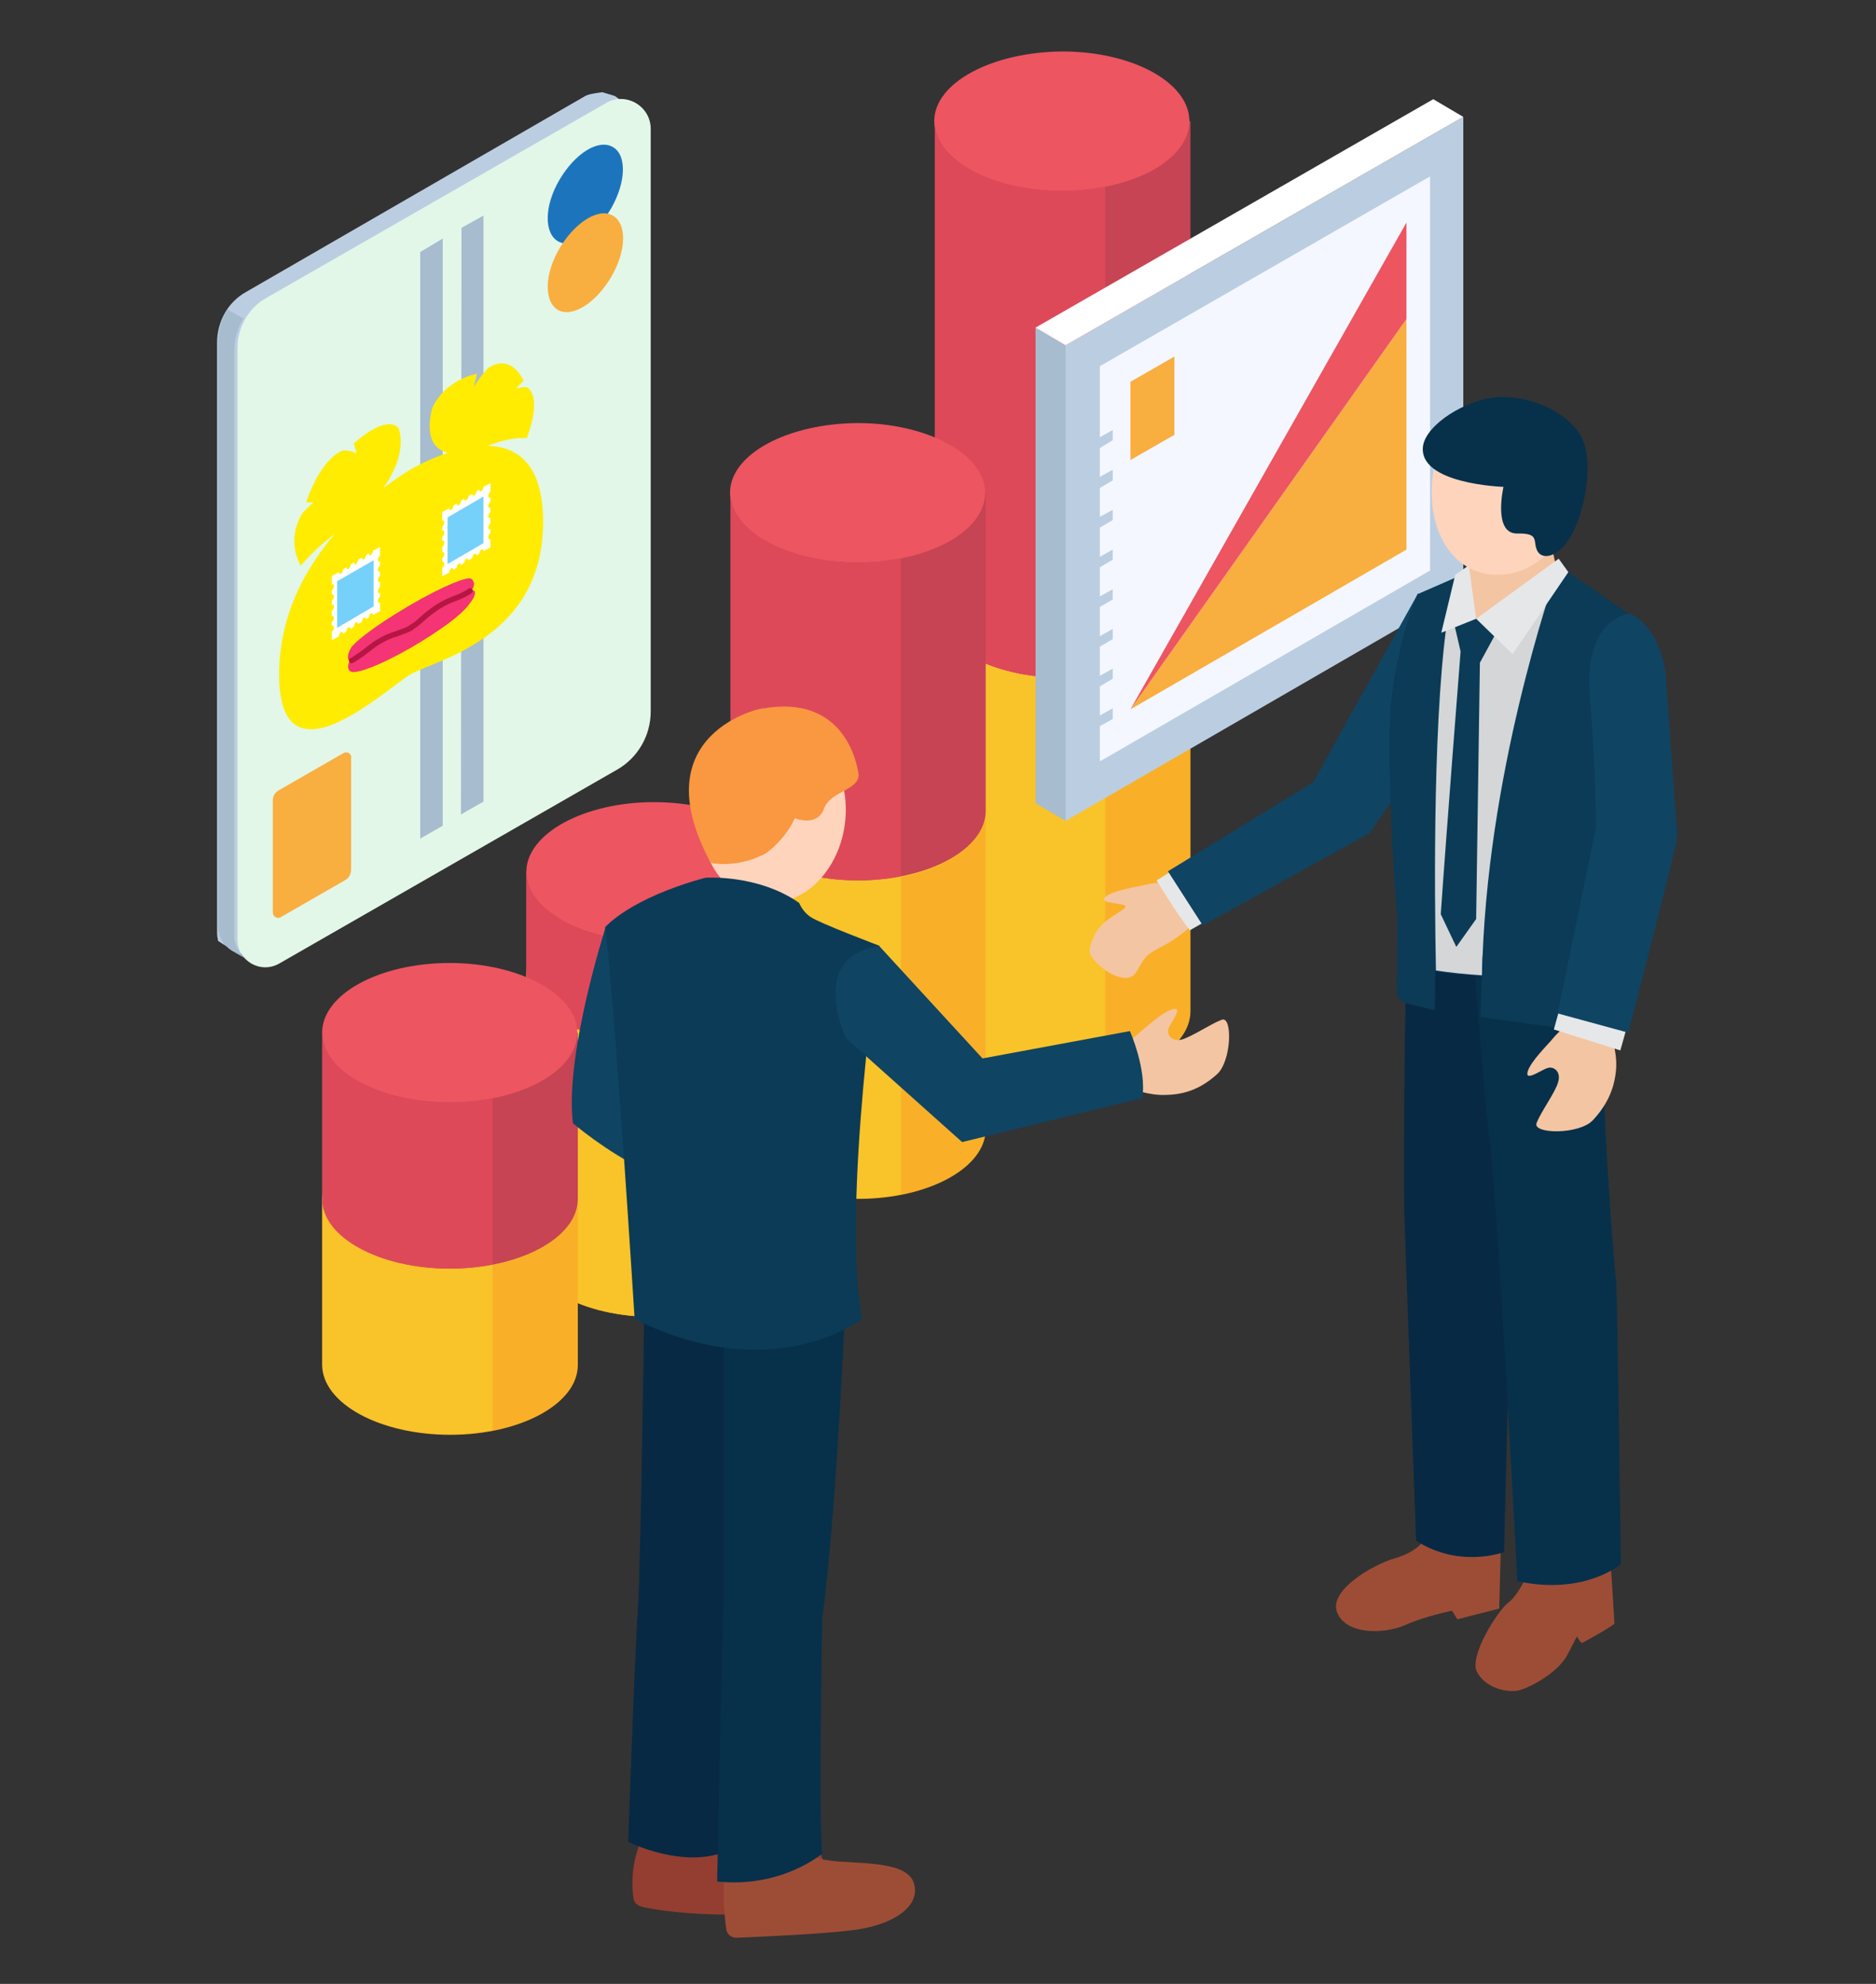 <?xml version="1.0" encoding="utf-8"?>
<!-- Generator: Adobe Illustrator 24.0.2, SVG Export Plug-In . SVG Version: 6.00 Build 0)  -->
<svg version="1.1" id="レイヤー_1" xmlns="http://www.w3.org/2000/svg" xmlns:xlink="http://www.w3.org/1999/xlink" x="0px"
	 y="0px" viewBox="0 0 350 370" style="enable-background:new 0 0 350 370;" xml:space="preserve">
<rect x="0" y="0" width="350" height="370" fill="#333333" stroke="none"/>
<style type="text/css">
	.st0{fill:#F9B028;}
	.st1{fill:#F9DC32;}
	.st2{fill:#F9C32A;}
	.st3{fill:#C64453;}
	.st4{fill:#ED5561;}
	.st5{fill:#DE495A;}
	.st6{fill:#BBCEE1;}
	.st7{fill:#A7BCCE;}
	.st8{fill:#FFFFFF;}
	.st9{fill:#F4F7FF;}
	.st10{fill:#F9AE40;}
	.st11{fill:#E2F7E8;}
	.st12{fill:#1C75BC;}
	.st13{fill:#F4C5A2;}
	.st14{fill:#E6E7E8;}
	.st15{fill:#0F4463;}
	.st16{fill:#9D4D36;}
	.st17{fill:#072944;}
	.st18{fill:#07304B;}
	.st19{fill:#0B3B56;}
	.st20{fill:#D4D6D8;}
	.st21{fill:#FED4BD;}
	.st22{fill:#933E31;}
	.st23{fill:#F99840;}
	.st24{fill:#FFEC00;}
	.st25{fill:#75D1F9;}
	.st26{fill:#F43474;}
	.st27{fill:#F43474;stroke:#B51643;stroke-linecap:round;stroke-miterlimit:10;}
</style>
<g>
	<g>
		<g>
			<path class="st0" d="M222.1,113.5v75.1c0,7.2-10.7,13-23.8,13c-13.2,0-23.8-5.8-23.8-13v-75.1H222.1z"/>
			<path class="st1" d="M174.3,113.5c0,7.2,10.7,13,23.8,13c13.2,0,23.8-5.8,23.8-13c0-7.2-10.7-13-23.8-13
				C185.1,100.5,174.3,106.4,174.3,113.5z"/>
			<path class="st2" d="M198.2,126.5c-13.2,0-23.8-5.8-23.8-13v75.1c0,7.2,10.7,13,23.8,13c2.8,0,5.5-0.3,8-0.8v-75.1
				C203.7,126.2,201,126.5,198.2,126.5z"/>
		</g>
		<g>
			<path class="st3" d="M222.1,22.6v90.8c0,7.2-10.7,13-23.8,13c-13.2,0-23.8-5.8-23.8-13V22.6H222.1z"/>
			<path class="st4" d="M174.3,22.6c0,7.2,10.7,13,23.8,13c13.2,0,23.8-5.8,23.8-13s-10.6-13-23.7-13
				C185.1,9.7,174.3,15.4,174.3,22.6z"/>
			<path class="st5" d="M198.2,35.6c-13.2,0-23.8-5.8-23.8-13v90.8c0,7.2,10.7,13,23.8,13c2.8,0,5.5-0.3,8-0.8V34.8
				C203.7,35.3,201,35.6,198.2,35.6z"/>
		</g>
		<g>
			<path class="st0" d="M183.9,151.3v59.3c0,7.2-10.7,13-23.8,13c-13.2,0-23.8-5.8-23.8-13v-59.3H183.9z"/>
			<path class="st1" d="M136.2,151.3c0,7.2,10.7,13,23.8,13c13.2,0,23.8-5.8,23.8-13c0-7.1-10.7-13-23.8-13
				C146.9,138.3,136.2,144,136.2,151.3z"/>
			<path class="st2" d="M160.1,164.2c-13.2,0-23.8-5.8-23.8-13v59.3c0,7.2,10.7,13,23.8,13c2.8,0,5.5-0.3,8-0.8v-59.3
				C165.6,163.9,162.9,164.2,160.1,164.2z"/>
		</g>
		<g>
			<path class="st3" d="M183.9,91.9v59.3c0,7.2-10.7,13-23.8,13c-13.2,0-23.8-5.8-23.8-13V91.9H183.9z"/>
			<path class="st4" d="M136.2,91.9c0,7.2,10.7,13,23.8,13c13.2,0,23.8-5.8,23.8-13c0-7.1-10.7-13-23.8-13
				C146.9,79,136.2,84.7,136.2,91.9z"/>
			<path class="st5" d="M160.1,104.9c-13.2,0-23.8-5.8-23.8-13v59.3c0,7.2,10.7,13,23.8,13c2.8,0,5.5-0.3,8-0.8v-59.3
				C165.6,104.6,162.9,104.9,160.1,104.9z"/>
		</g>
		<g>
			<path class="st0" d="M145.8,181.6v51c0,7.2-10.7,13-23.8,13c-13.2,0-23.8-5.8-23.8-13v-51H145.8z"/>
			<path class="st1" d="M98.2,181.6c0,7.1,10.7,13,23.8,13c13.2,0,23.8-5.8,23.8-13c0-7.1-10.7-13-23.8-13S98.2,174.4,98.2,181.6z"
				/>
			<path class="st2" d="M122,194.6c-13.2,0-23.8-5.8-23.8-13v51c0,7.2,10.7,13,23.8,13c2.8,0,5.5-0.3,8-0.8v-51
				C127.5,194.3,124.8,194.6,122,194.6z"/>
		</g>
		<g>
			<path class="st3" d="M145.8,162.6v18.9c0,7.2-10.7,13-23.8,13c-13.2,0-23.8-5.8-23.8-13v-18.9H145.8z"/>
			<path class="st4" d="M98.2,162.6c0,7.2,10.7,13,23.8,13c13.2,0,23.8-5.8,23.8-13c0-7.2-10.7-13-23.8-13S98.2,155.5,98.2,162.6z"
				/>
			<path class="st5" d="M122,175.6c-13.2,0-23.8-5.8-23.8-13v18.9c0,7.2,10.7,13,23.8,13c2.8,0,5.5-0.3,8-0.8v-18.9
				C127.5,175.3,124.8,175.6,122,175.6z"/>
		</g>
		<g>
			<path class="st0" d="M107.8,223.6v31c0,7.2-10.7,13-23.8,13s-23.8-5.8-23.8-13v-31L107.8,223.6L107.8,223.6z"/>
			<path class="st1" d="M60.1,223.6c0,7.1,10.7,13,23.8,13s23.8-5.8,23.8-13c0-7.2-10.7-13-23.8-13S60.1,216.3,60.1,223.6z"/>
			<path class="st2" d="M83.9,236.5c-13.2,0-23.8-5.8-23.8-13v31c0,7.2,10.7,13,23.8,13c2.8,0,5.5-0.3,8-0.8v-31
				C89.4,236.2,86.7,236.5,83.9,236.5z"/>
		</g>
		<g>
			<path class="st3" d="M107.8,192.6v31c0,7.2-10.7,13-23.8,13s-23.8-5.8-23.8-13v-31H107.8z"/>
			<path class="st4" d="M60.1,192.6c0,7.2,10.7,13,23.8,13s23.8-5.8,23.8-13c0-7.1-10.7-13-23.8-13S60.1,185.4,60.1,192.6z"/>
			<path class="st5" d="M83.9,205.6c-13.2,0-23.8-5.8-23.8-13v31c0,7.2,10.7,13,23.8,13c2.8,0,5.5-0.3,8-0.8v-31
				C89.4,205.3,86.7,205.6,83.9,205.6z"/>
		</g>
	</g>
	<g>
		<g>
			<g>
				<g>
					<polygon class="st6" points="273,21.8 198.8,64.4 198.8,153.1 273,110.2 					"/>
					<polygon class="st7" points="198.8,64.4 193.2,61.1 193.2,149.8 198.8,153.1 					"/>
					<polygon class="st8" points="273,21.8 267.4,18.5 193.2,61.1 198.8,64.4 					"/>
				</g>
			</g>
			<polygon class="st9" points="266.8,32.9 205.2,68.3 205.2,142 266.8,106.4 			"/>
			<g>
				<polygon class="st6" points="207.6,132.1 207.6,134.1 204,136.1 204,134.1 				"/>
				<polygon class="st6" points="207.6,124.7 207.6,126.6 204,128.7 204,126.7 				"/>
				<polygon class="st6" points="207.6,117.3 207.6,119.2 204,121.3 204,119.3 				"/>
				<polygon class="st6" points="207.6,109.9 207.6,111.8 204,113.9 204,111.9 				"/>
				<polygon class="st6" points="207.6,102.5 207.6,104.4 204,106.5 204,104.5 				"/>
				<polygon class="st6" points="207.6,95.1 207.6,97 204,99.1 204,97 				"/>
				<polygon class="st6" points="207.6,87.6 207.6,89.6 204,91.7 204,89.6 				"/>
				<polygon class="st6" points="207.6,80.2 207.6,82.1 204,84.3 204,82.2 				"/>
			</g>
		</g>
		<polygon class="st10" points="210.9,132.3 262.4,102.5 262.4,59.5 		"/>
		<polygon class="st10" points="219.1,66.5 219.1,81.1 210.9,85.8 210.9,71.2 		"/>
		<polygon class="st4" points="210.9,132.3 262.4,59.5 262.4,41.5 		"/>
	</g>
	<g>
		<g>
			<path class="st6" d="M114.7,17.9L114.7,17.9l-2.3-0.7c-0.8,0.1-2.5,0.3-3.2,0.7L46,54.4c-3.5,1.9-5.5,5.6-5.5,9.5V174
				c0,0.5,0.1,1.1,0.2,1.5c0,0,5.9,4,7.6,3l63.1-36.2c3.8-2.2,6.2-6.3,6.2-10.8V22.7C117.6,20.6,116.3,18.9,114.7,17.9z"/>
			<path class="st11" d="M113.1,19.2L49.8,55.5c-3.5,1.9-5.5,5.6-5.5,9.5v110.2c0,4,4.3,6.5,7.8,4.5l63.1-36.2
				c3.8-2.2,6.2-6.3,6.2-10.8V23.9C121.3,19.7,116.7,17.1,113.1,19.2z"/>
			<path class="st7" d="M43.7,174.4V65.6c0-2.2,0.6-4.4,1.7-6.2l-3-1.7c-1.1,1.8-1.7,4-1.7,6.2v108.8c0,2.2,1.2,3.9,2.9,4.8l0,0
				l2.8,1.6l0,0C44.8,178.2,43.7,176.5,43.7,174.4z"/>
		</g>
		<path class="st12" d="M104.1,45c2.6,1.5,7-1.2,9.9-6.1c2.8-4.9,3-10,0.3-11.5s-7,1.2-9.9,6.1C101.5,38.4,101.5,43.5,104.1,45z"/>
		<path class="st10" d="M104.1,57.8c2.6,1.5,7-1.2,9.9-6.1c2.9-4.9,3-10,0.3-11.5c-2.6-1.5-7,1.2-9.9,6.1
			C101.5,51.2,101.5,56.3,104.1,57.8z"/>
		<path class="st10" d="M64,140.5l-12,6.9c-0.7,0.4-1.1,1.1-1.1,1.8v21c0,0.8,0.9,1.2,1.4,0.9l12-6.9c0.8-0.4,1.2-1.2,1.2-2v-20.7
			C65.7,140.6,64.8,140,64,140.5z"/>
		<polygon class="st7" points="78.4,47 78.4,156.4 82.6,154 82.6,44.5 		"/>
		<polygon class="st7" points="86.1,42.5 86,151.9 90.2,149.5 90.2,40.2 		"/>
	</g>
	<g>
		<path class="st13" d="M218.7,164.3c0,0-3.7,0.4-4.9,0.7c-1.2,0.3-6,1-7.5,2.2c-1.5,1.2,2.3,1.2,3.4,1.6c1.1,0.4-1.3,1.4-3,2.7
			c-1.5,1.2-2.6,2.3-3.4,5.4c-0.6,2.3,6.7,7.8,8.7,4.4c1.8-3.2,1.8-3.2,5.2-5c3.8-2.1,6.1-4.6,7.2-5.7L218.7,164.3z"/>
		<path class="st14" d="M218.8,162.3l-3,1.9c0,0,3.5,5.9,6.2,9.3l3.3-1.9L218.8,162.3z"/>
		<polygon class="st15" points="245,145.9 217.9,162.5 224.4,172.6 255.5,155.4 263.6,143.6 264.6,110.6 		"/>
		<path class="st16" d="M277.8,287.9l-12.1-0.7c0,0-1.2,2.2-5.4,3.4c-4.2,1.2-12.6,6.1-10.8,10.2c1.7,4.1,8.7,4,12.6,2.3
			c3.8-1.7,8.8-2.7,8.8-2.7l1,1.6l7.8-2l0.3-11.2L277.8,287.9z"/>
		<path class="st16" d="M285.2,293.1c0,0-1.8,4.3-3.8,5.8c-1.9,1.4-7.5,10.1-5.8,13c1.6,2.9,5.4,3.8,7.6,3.4c2.2-0.5,7.7-3.4,9.4-7
			l1.6-3.1c0,0,0.7,1.3,1,1.2c0.2-0.1,5.2-2.8,6-3.6c0,0-0.5-8.7-0.8-12.4L285.2,293.1z"/>
		<path class="st17" d="M278.7,179.9h-16.2c-0.4,0.5-0.7,40-0.5,46.4c0.2,6.4,2.2,61,2.2,61s6.6,5.1,16.4,2.2l1.7-68.6L278.7,179.9z
			"/>
		<path class="st18" d="M299.2,175.5c0,0,0.4,20.4,0.1,27.1c-0.2,6.7,2,35.6,2.2,36.2c0.2,0.7,0.9,52.9,0.9,52.9s-6.7,5.9-19.3,3.2
			c0,0-3.7-70.9-5.2-81.9c-1.3-11.1-2.9-33.7-2.9-33.7L299.2,175.5z"/>
		<path class="st19" d="M292.6,106.7l-20.3,0.7l-7.8,3.4c0,0-3.1,6.4-4.8,18.7s1.6,49.9,1.6,49.9c7.7,3.8,33.4,2.8,33.4,2.8
			c4.7-12.1,9.3-67.6,9.3-67.6L292.6,106.7z"/>
		<path class="st20" d="M277.5,107.1l-7.1,6.1c-3.1,17.9-2.8,53-2.5,67.8c2.6,0.4,5.6,0.7,8.6,0.9c0.7-37.2,13.1-72.6,13.9-75.2
			L277.5,107.1z"/>
		<path class="st19" d="M271.2,115.9l1.3,5.6c0,0-2.7,34.4-3.7,49l2.9,6.1l3.7-5.2l0.7-47.8l3.7-6.8
			C279.8,116.7,276.2,114,271.2,115.9z"/>
		<polygon class="st14" points="275.4,115.4 268.9,118 271.5,107.2 274.8,104.9 		"/>
		<polygon class="st13" points="289.5,101.9 273.9,104.4 275.4,115.4 290.5,106.6 		"/>
		<path class="st21" d="M293.2,91.8c0,8.6-6.2,15.4-13.8,15.4c-7.7,0-12.3-6.9-12.3-15.4s4.6-15.4,12.3-15.4
			C287.1,76.4,293.2,83.3,293.2,91.8z"/>
		<path class="st18" d="M280.5,90.8c0,0-2,8.7,2.5,8.7c4.5-0.1,2.8,1.5,3.9,3.4c1.2,1.8,4.5,0.6,6.6-3.7c2.1-4.2,4.3-13.8,1-18.6
			c-3.7-5.1-10.9-6.9-15.4-6.5c-5.7,0.5-12.9,5-13.6,9C264.4,90.3,280.5,90.8,280.5,90.8z"/>
		<polygon class="st19" points="296.3,178.8 276.6,178.4 276.2,189.7 297.4,192.6 		"/>
		<path class="st13" d="M293.2,190.2c0,0-2.7,2.5-3.5,3.5c-0.8,1-4.2,4.3-4.7,6.2s2.6-0.4,3.7-0.7c1.1-0.4,2.6,0.6,2,2.6
			c-0.5,1.9-3.2,5.5-4,7.6c-1,2.1,7.9,2.3,10.5-0.5c2.6-2.8,4-5.8,4.3-9.4c0.3-3.6-1.2-6.6-0.9-8.2L293.2,190.2z"/>
		<polygon class="st14" points="291,188 289.9,192 302.3,195.9 303.6,191.3 		"/>
		<path class="st15" d="M304.1,114.4c0,0-8.7,0.7-7.5,15.4c1.2,14.7,1.1,24.7,1.1,24.7l-7.1,34.5l13.2,3.6c0,0,9.1-35.2,9.1-36.4
			c0-1.2-2.2-31.1-2.2-31.1S309.7,117.1,304.1,114.4z"/>
		<path class="st19" d="M260.7,171.4l-0.1,13.5c0,1.1,0.7,1.9,1.6,2.2l5.5,1.3l0.1-8.8L260.7,171.4z"/>
		<polygon class="st14" points="290.8,104.2 275.4,115.4 282.2,122 292.6,106.7 		"/>
	</g>
	<g>
		<path class="st13" d="M209.2,195.8c0,0,2.5-2.5,3.5-3.3c1-0.8,4.3-3.9,6.2-4.3s-0.5,2.5-0.9,3.6s0.5,2.5,2.4,2.1
			c1.9-0.5,5.4-2.9,7.5-3.7c2.1-0.9,1.9,7.8-0.9,10.2c-2.8,2.5-5.7,3.7-9.3,3.8c-3.6,0.2-6.4-1.3-7.9-1.2L209.2,195.8z"/>
		<path class="st22" d="M134,340.7c0,0-0.5,1.4,5.8,1.8c6.2,0.4,12.9,0.4,13.7,4.4c0.9,4.1-4.9,8.9-11.7,9.8
			c-5.9,0.8-16.1,0.2-21.7-1c-1-0.2-1.8-0.7-1.9-1.6c-0.3-2-0.5-5.6,0.9-9.5C120.8,339.2,134,340.7,134,340.7z"/>
		<path class="st16" d="M151.1,345.4c0,0-0.5,1.4,5.8,1.8c6.2,0.4,12.9,0.4,13.7,4.4c0.9,4.1-4,7.3-10.9,8.3
			c-5.9,0.8-17.7,1.3-22.3,1.5c-1,0-1.8-0.7-1.9-1.6c-0.3-2-0.6-5.6-0.4-9.4C135.7,344.6,151.1,345.4,151.1,345.4z"/>
		<path class="st17" d="M120.2,243.9c0,0-0.7,50.3-1.2,56.4c-0.5,6.2-1.8,43.2-1.8,43.2s10.5,5.3,18.7,1.6l4.7-95.7L120.2,243.9z"/>
		<path class="st18" d="M135,247.1v50.4c-0.5,14.7-1.2,53.4-1.2,53.4c12,1.3,19.6-5.2,19.6-5.2c-0.7-6.5,0-43.7,0-43.7
			c2.5-19.3,3.9-50.3,4.2-56c0-0.6,0-1,0-1L135,247.1z"/>
		<path class="st15" d="M113,172.9c0,0-7.7,23.9-6.1,36.6c0,0,6.2,5.3,13.3,8.7L113,172.9z"/>
		<path class="st21" d="M157.7,153c-0.9,9.2-7.7,16.1-15.1,15.3c-7.5-0.8-12.8-8.7-11.8-18c0.9-9.2,7.7-16.1,15.1-15.3
			C153.2,135.8,158.6,143.9,157.7,153z"/>
		<path class="st23" d="M132.6,160.9c0,0,4.6,1.2,10.2-1.7c0,0,3.5-2.3,5.5-6.6c0,0,4.1,1.7,5.4-1.7c1.2-3.4,6.3-3.4,6.5-6.3
			c0,0-1.4-15.2-17.6-12.5C142.5,131.8,119.4,136.6,132.6,160.9z"/>
		<path class="st19" d="M131.6,163.7c0,0,9.8-0.7,17.5,4.7c0,0,0.6,1.6,2.1,2.6c1.5,1.1,12.9,5.4,12.9,5.4s-7.1,47.9-3.3,69.6
			c0,0-16.5,12.9-42.4,0c0,0-3.7-59.3-5.5-73.1C113,172.9,117.3,167.6,131.6,163.7z"/>
		<path class="st15" d="M164,176.4l19.3,21l27.5-5.1c0,0,3.2,7.2,2.3,12.5l-33.6,8.2l-21.7-19.4C157.9,193.6,150.5,178.5,164,176.4z
			"/>
	</g>
</g>
<g>
	<path class="st24" d="M56.5,95.6c0.7-0.7,1.4-1.4,2-1.9c-0.4,0-0.9,0-1.4,0c3-8.7,6.9-9.7,6.9-9.7c1.1,0,1.9,0.2,2.5,0.6
		c-0.1-0.6-0.3-1.2-0.5-1.9c6.6-5.8,8.4-2.8,8.4-2.8c1.9,6.6-4.4,13.3-6.6,15.4c0.1,0.1,0.1,0.2,0.1,0.2c-0.3,0.3-0.6,0.5-0.9,0.7
		c0,0.1-0.1,0.2-0.1,0.2c0,0-0.1,0-0.1,0c-3.4,2.6-6.6,4.4-10.7,9.1C53.2,100.1,56.5,95.6,56.5,95.6z"/>
	<path class="st24" d="M101.3,96.1c-0.8-22.5-24.1-8.9-24.6-8.6c-0.5,0.3-23.8,13.5-24.6,37c-0.8,23.7,19.9,3.9,24.6,1.2
		C81.4,123,102.1,118.9,101.3,96.1z"/>
	<g>
		<path class="st8" d="M91.1,100.2c0-0.3,0.2-0.7,0.4-0.8v-0.7c-0.2,0.1-0.4,0-0.4-0.3s0.2-0.7,0.4-0.8v-1c-0.2,0.1-0.4,0-0.4-0.3
			c0-0.3,0.2-0.7,0.4-0.8v-0.8c-0.2,0.1-0.4,0-0.4-0.3s0.2-0.7,0.4-0.8v-0.8c-0.2,0.1-0.4,0-0.4-0.3s0.2-0.7,0.4-0.8v-1.6l-1.3,0.7
			c0,0.3-0.2,0.7-0.4,0.8c-0.2,0.1-0.4,0-0.4-0.3l-0.5,0.3c0,0.3-0.2,0.7-0.4,0.8c-0.2,0.1-0.4,0-0.4-0.3l-0.7,0.4
			c0,0.3-0.2,0.7-0.4,0.8s-0.4,0-0.4-0.3l-0.6,0.4c0,0.3-0.2,0.7-0.4,0.8c-0.2,0.1-0.4,0-0.4-0.3l-0.6,0.4c0,0.3-0.2,0.7-0.4,0.8
			c-0.2,0.1-0.4,0-0.4-0.3l-1.3,0.7v1.6c0.2-0.1,0.4,0,0.4,0.3c0,0.3-0.2,0.7-0.4,0.8v0.8c0.2-0.1,0.4,0,0.4,0.3
			c0,0.3-0.2,0.7-0.4,0.8v0.8c0.2-0.1,0.4,0,0.4,0.3c0,0.3-0.2,0.7-0.4,0.8v1c0.2-0.1,0.4,0,0.4,0.3c0,0.3-0.2,0.7-0.4,0.8v0.7
			c0.2-0.1,0.4,0,0.4,0.3s-0.2,0.7-0.4,0.8v1.6l1.3-0.7c0-0.3,0.2-0.7,0.4-0.8c0.2-0.1,0.4,0,0.4,0.3l0.6-0.4c0-0.3,0.2-0.7,0.4-0.8
			s0.4,0,0.4,0.3l0.6-0.4c0-0.3,0.2-0.7,0.4-0.8c0.2-0.1,0.4,0,0.4,0.3l0.7-0.4c0-0.3,0.2-0.7,0.4-0.8c0.2-0.1,0.4,0,0.4,0.3
			l0.5-0.3c0-0.3,0.2-0.7,0.4-0.8c0.2-0.1,0.4,0,0.4,0.3l1.3-0.7v-1.6C91.3,100.7,91.1,100.5,91.1,100.2z"/>
		<polygon class="st25" points="83.5,96.5 90.2,92.6 90.2,101.3 83.5,105.2 		"/>
	</g>
	<g>
		<path class="st8" d="M70.5,112.1c0-0.3,0.2-0.7,0.4-0.8v-0.7c-0.2,0.1-0.4,0-0.4-0.3c0-0.3,0.2-0.7,0.4-0.8v-1
			c-0.2,0.1-0.4,0-0.4-0.3c0-0.3,0.2-0.7,0.4-0.8v-0.8c-0.2,0.1-0.4,0-0.4-0.3s0.2-0.7,0.4-0.8v-0.8c-0.2,0.1-0.4,0-0.4-0.3
			s0.2-0.7,0.4-0.8v-1.6l-1.3,0.7c0,0.3-0.2,0.7-0.4,0.8c-0.2,0.1-0.4,0-0.4-0.3l-0.5,0.3c0,0.3-0.2,0.7-0.4,0.8s-0.4,0-0.4-0.3
			l-0.7,0.4c0,0.3-0.2,0.7-0.4,0.8c-0.2,0.1-0.4,0-0.4-0.3l-0.6,0.4c0,0.3-0.2,0.7-0.4,0.8c-0.2,0.1-0.4,0-0.4-0.3l-0.6,0.4
			c0,0.3-0.2,0.7-0.4,0.8c-0.2,0.1-0.4,0-0.4-0.3l-1.3,0.7v1.6c0.2-0.1,0.4,0,0.4,0.3c0,0.3-0.2,0.7-0.4,0.8v0.8
			c0.2-0.1,0.4,0,0.4,0.3c0,0.3-0.2,0.7-0.4,0.8v0.8c0.2-0.1,0.4,0,0.4,0.3s-0.2,0.7-0.4,0.8v1c0.2-0.1,0.4,0,0.4,0.3
			c0,0.3-0.2,0.7-0.4,0.8v0.7c0.2-0.1,0.4,0,0.4,0.3s-0.2,0.7-0.4,0.8v1.6l1.3-0.7c0-0.3,0.2-0.7,0.4-0.8c0.2-0.1,0.4,0,0.4,0.3
			l0.6-0.4c0-0.3,0.2-0.7,0.4-0.8s0.4,0,0.4,0.3l0.6-0.4c0-0.3,0.2-0.7,0.4-0.8c0.2-0.1,0.4,0,0.4,0.3l0.7-0.4
			c0-0.3,0.2-0.7,0.4-0.8c0.2-0.1,0.4,0,0.4,0.3l0.5-0.3c0-0.3,0.2-0.7,0.4-0.8c0.2-0.1,0.4,0,0.4,0.3l1.3-0.7v-1.6
			C70.7,112.5,70.5,112.4,70.5,112.1z"/>
		<polygon class="st25" points="62.9,108.4 69.7,104.5 69.7,113.1 62.9,117.1 		"/>
	</g>
	<path class="st26" d="M87.9,110.1c-0.8,0.2-1.9,1.1-3,1.5c-1,0.4-1.6,0.5-3.1,1.5c-1.5,0.9-2.1,1.5-3,2.3c-0.9,0.7-1.2,1.1-2.1,1.6
		l0,0c-0.9,0.5-1.2,0.6-2.2,0.9c-0.9,0.3-1.5,0.4-3,1.2c-1.5,0.8-2.1,1.3-3.1,2.1c-0.9,0.7-2.3,1.5-2.9,1.9s-0.9,1.9,0.1,2.2
		c1.1,0.3,5.1-1.1,10.9-4.4c5.8-3.4,9.6-6.2,11.1-8.3C89.2,110.6,88.6,109.9,87.9,110.1z"/>
	<path class="st26" d="M65.6,123.2c0.3-0.1,1.9-1.2,2.8-1.9c1-0.8,1.6-1.3,3.1-2.1c1.5-0.8,2.1-0.8,3-1.2c0.9-0.3,1.2-0.4,2.2-0.9
		l0,0c0.9-0.5,1.2-0.8,2.1-1.6c0.9-0.8,1.5-1.3,3-2.3c1.5-0.9,2.1-1.1,3.1-1.5c0.9-0.3,2.5-1.1,2.8-1.4c0.9-0.6,1-2,0.1-2.4
		c-0.8-0.3-5,1.3-11.2,4.9c-0.3,0.2-0.7,0.4-1,0.6c-5.6,3.3-9.4,6.3-10.1,7.4C64.6,122.3,64.8,123.5,65.6,123.2z"/>
	<g>
		<path class="st27" d="M65.6,123.2c0.3-0.1,1.9-1.2,2.8-1.9c1-0.8,1.6-1.3,3.1-2.1c1.5-0.8,2.1-0.8,3-1.2c0.9-0.3,1.2-0.4,2.2-0.9
			l0,0"/>
		<path class="st27" d="M87.8,108"/>
		<path class="st27" d="M76.7,117c0.9-0.5,1.2-0.8,2.1-1.6c0.9-0.8,1.5-1.3,3-2.3c1.5-0.9,2.1-1.1,3.1-1.5c0.9-0.3,2.5-1.1,2.8-1.4"
			/>
	</g>
	<path class="st24" d="M98.2,72.2c-0.7,0-1.3,0.1-1.9,0.3c0.4-0.5,0.9-1,1.4-1.5c-2.8-5.5-6.7-2.3-6.7-2.3c-1.1,1.2-1.9,2.3-2.6,3.5
		c0.2-0.8,0.4-1.6,0.6-2.5c-6.5,1.4-8.4,6.5-8.4,6.5c-2.1,8.8,3.9,8.7,6.1,8.3c-0.1,0.2-0.1,0.3-0.1,0.3c0.3-0.1,0.6-0.2,0.9-0.3
		c0,0.1,0.1,0.1,0.1,0.1c0-0.1,0.1-0.1,0.1-0.2c3.4-1.2,6.6-2.9,10.6-2.7C101.4,73.2,98.2,72.2,98.2,72.2z"/>
</g>
</svg>
